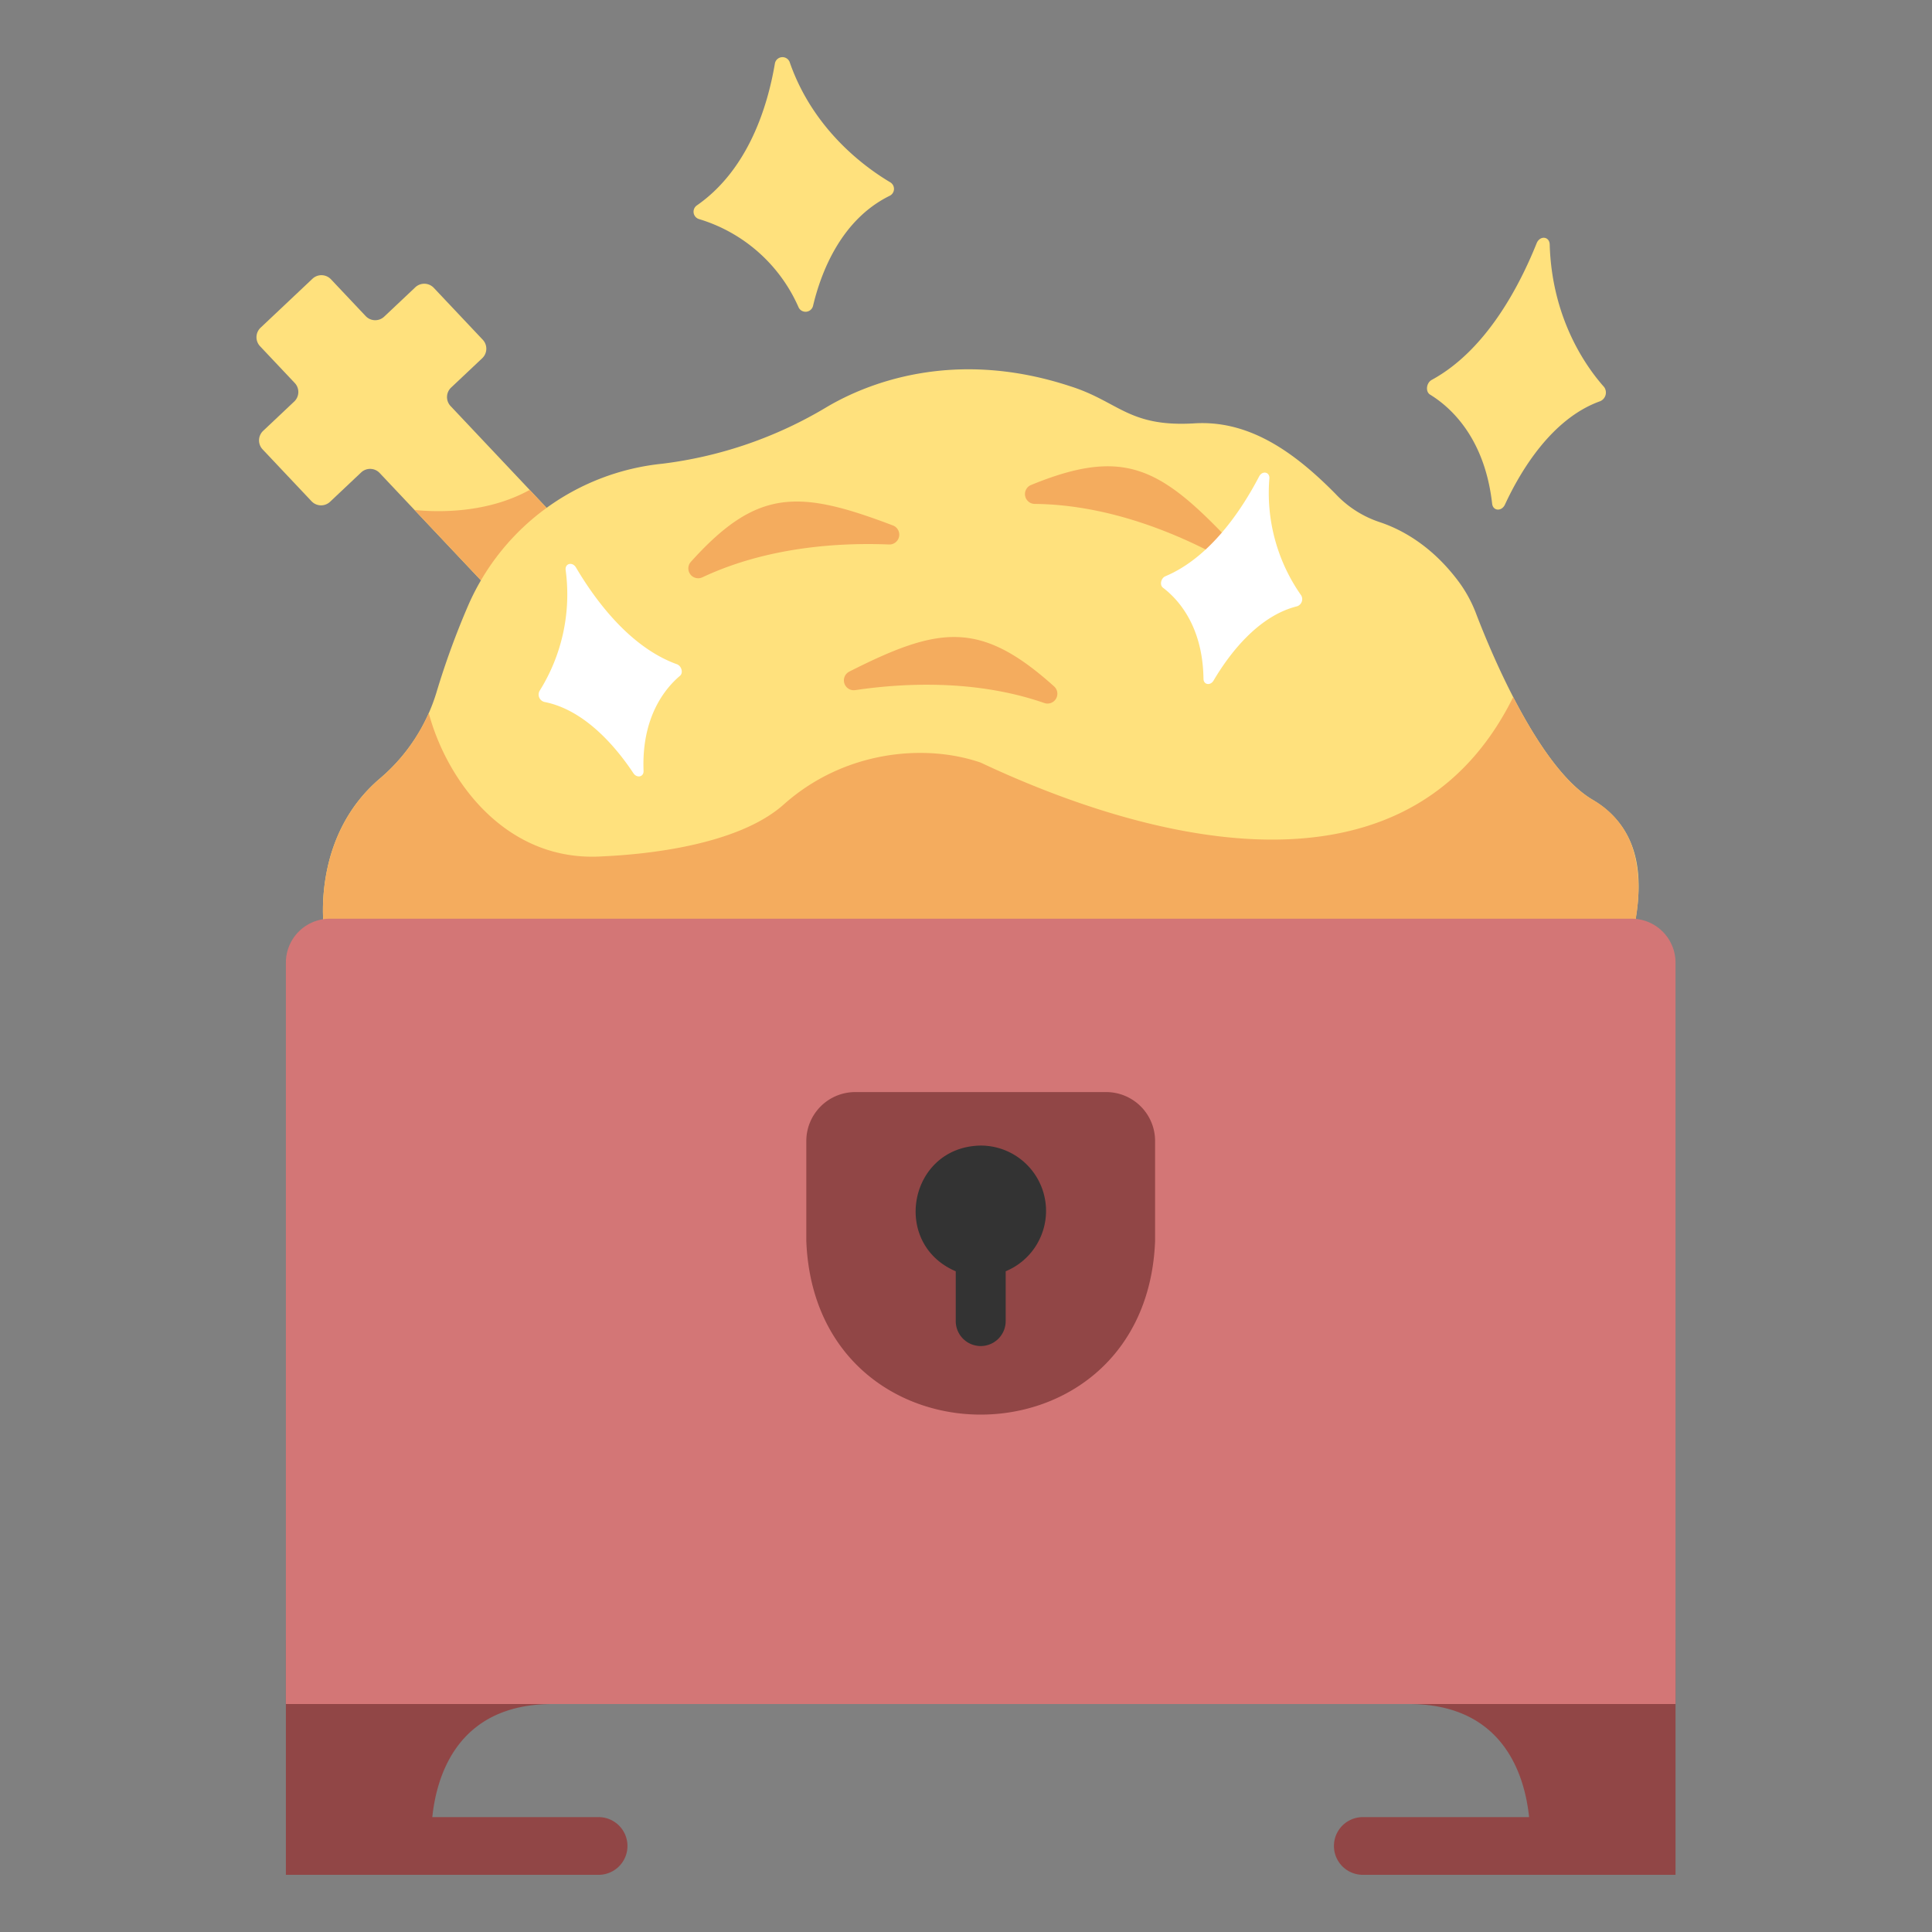 <svg id="icon" xmlns="http://www.w3.org/2000/svg" viewBox="0 0 512 512"><rect x="0" y="0" width="512" height="512" fill="#808080" stroke="none"/><path d="M158.639,496.846a7.645,7.645,0,0,0,0-15.29H114.566c1.14-11,6.737-29.971,31.824-29.971V434.634H75.762v62.212Z" style="fill:#914646"/><path d="M444.031,434.634H373.4v16.951c25.088,0,30.684,18.975,31.825,29.971H361.154a7.645,7.645,0,1,0,0,15.29h82.877Z" style="fill:#914646"/><path d="M110.054,76.141l-8.237,7.771a3.471,3.471,0,0,1-4.907-.142l-9.2-9.751a3.47,3.47,0,0,0-4.907-.143L69.058,86.845a3.47,3.47,0,0,0-.143,4.907l9.2,9.751a3.472,3.472,0,0,1-.143,4.907l-8.237,7.771a3.472,3.472,0,0,0-.143,4.907l12.969,13.746a3.472,3.472,0,0,0,4.907.143l8.237-7.772a3.472,3.472,0,0,1,4.907.143L127.545,153.9a3.471,3.471,0,0,0,4.906.143L146.2,141.069a3.471,3.471,0,0,0,.142-4.907l-26.932-28.547a3.471,3.471,0,0,1,.142-4.907l8.237-7.771a3.47,3.47,0,0,0,.143-4.907L114.961,76.284A3.472,3.472,0,0,0,110.054,76.141Z" style="fill:#ffe17d"/><path d="M146.34,136.162l-5.969-6.328c-11.026,6.076-23.627,5.991-30.507,5.321l17.681,18.74a3.471,3.471,0,0,0,4.906.143L146.2,141.069A3.471,3.471,0,0,0,146.34,136.162Z" style="fill:#f4ac5e"/><path d="M85.875,246.276s-3.643-24.247,14.794-39.951A48.2,48.2,0,0,0,115.636,183.6a211.883,211.883,0,0,1,8.6-23.521,63.068,63.068,0,0,1,51.3-37.191,110.826,110.826,0,0,0,43.586-15.031c10.2-6.018,33.28-15.766,64.473-5.508,12.872,4.054,15.5,10.9,32.927,9.844,14.626-.9,26.571,7.719,37.373,18.657a28.138,28.138,0,0,0,11.759,7.527c5.645,1.877,13.924,6.2,21.2,16.162a35.334,35.334,0,0,1,4.383,8.227c4.024,10.5,16.63,40.845,30.844,49.194,13.177,7.893,14.566,22.244,9.33,40.162Z" style="fill:#ffe17d"/><path d="M205.352,16.843c-1.947,11.493-7.094,28.152-20.688,37.6a2.037,2.037,0,0,0,.606,3.623,42,42,0,0,1,26.36,23.379,2.043,2.043,0,0,0,3.834-.385c2.057-8.674,7.317-22.8,20.339-29.186a2.039,2.039,0,0,0,.1-3.579c-6.652-3.947-20.408-13.928-26.608-31.768A2.041,2.041,0,0,0,205.352,16.843Z" style="fill:#ffe17d"/><path d="M407.217,64.487c-4.731,11.774-13.584,28.461-27.782,36.181-1.467.8-1.722,3.128-.443,3.911,5.322,3.257,14.457,11.314,16.442,28.906.222,1.969,2.519,2.116,3.4.221,4.074-8.79,12.351-22.792,25.244-27.385a2.5,2.5,0,0,0,1.033-3.749c-4.668-5.24-13.838-17.989-14.423-37.773C410.621,62.593,408.071,62.36,407.217,64.487Z" style="fill:#ffe17d"/><path d="M432.491,224.217a22.917,22.917,0,0,0-10.413-12.256c-7.926-4.655-15.349-16.149-21.066-27.228C371.075,245.194,295.653,218.954,259.9,202.1c-14.723-5.084-36.131-3.236-52.21,11.1-12.256,10.923-36.941,13.252-47.989,13.742-25.491,1.672-41.217-19.871-46.078-37.97a48.51,48.51,0,0,1-12.951,17.356c-18.437,15.7-14.794,39.951-14.794,39.951l345.533,5.847C435.362,239.469,434.562,230.382,432.491,224.217Z" style="fill:#f4ac5e"/><path d="M432.38,243.467H87.413a11.651,11.651,0,0,0-11.651,11.651V451.585H444.031V255.118A11.651,11.651,0,0,0,432.38,243.467Z" style="fill:#d37676"/><path d="M293.136,289.41c-16.569.014-49.913-.011-66.479,0a12.976,12.976,0,0,0-12.976,12.976v26.529c2.433,61.3,90,61.29,92.431,0V302.386A12.975,12.975,0,0,0,293.136,289.41Z" style="fill:#914646"/><path d="M277.213,320.9A17.316,17.316,0,0,0,259.9,303.586c-19.028.3-23.864,25.962-6.618,33.316v13.115a6.618,6.618,0,1,0,13.235,0V336.9A17.317,17.317,0,0,0,277.213,320.9Z" style="fill:#333"/><path d="M183.064,148.921c17.613-19.588,28.641-19.133,53.593-9.663a2.609,2.609,0,0,1-1.049,5.037c-12.786-.525-32.035.5-49.473,8.7A2.606,2.606,0,0,1,183.064,148.921Z" style="fill:#f4ac5e"/><path d="M279.372,181.926c-19.587-17.613-30.505-15.993-54.315-3.935a2.609,2.609,0,0,0,1.577,4.9c12.659-1.876,31.908-2.9,50.115,3.415A2.607,2.607,0,0,0,279.372,181.926Z" style="fill:#f4ac5e"/><path d="M273.216,128.537c24.373-9.993,34.108-4.792,52.47,14.576a2.609,2.609,0,0,1-3.133,4.081c-11.288-6.027-29.072-13.465-48.34-13.652A2.606,2.606,0,0,1,273.216,128.537Z" style="fill:#f4ac5e"/><path d="M333.679,126.271c-4.666,8.939-12.979,21.439-24.813,26.429-1.224.515-1.609,2.338-.658,3.057,3.952,3,10.543,10.084,10.729,24.152.021,1.575,1.827,1.871,2.67.442,3.914-6.631,11.56-17.053,22.116-19.672a1.989,1.989,0,0,0,1.112-2.884,47.154,47.154,0,0,1-8.437-31C336.52,125.041,334.522,124.656,333.679,126.271Z" style="fill:#fff"/><path d="M152.644,150.4c5.237,8.865,14.384,21.166,26.718,25.619,1.275.461,1.765,2.3.835,3.083-3.87,3.265-10.211,10.847-9.648,25.2.063,1.607-1.762,2.006-2.7.594-4.346-6.553-12.7-16.77-23.6-18.875a2.031,2.031,0,0,1-1.289-2.881,48.142,48.142,0,0,0,6.943-32.067C149.682,149.3,151.7,148.8,152.644,150.4Z" style="fill:#fff"/></svg>